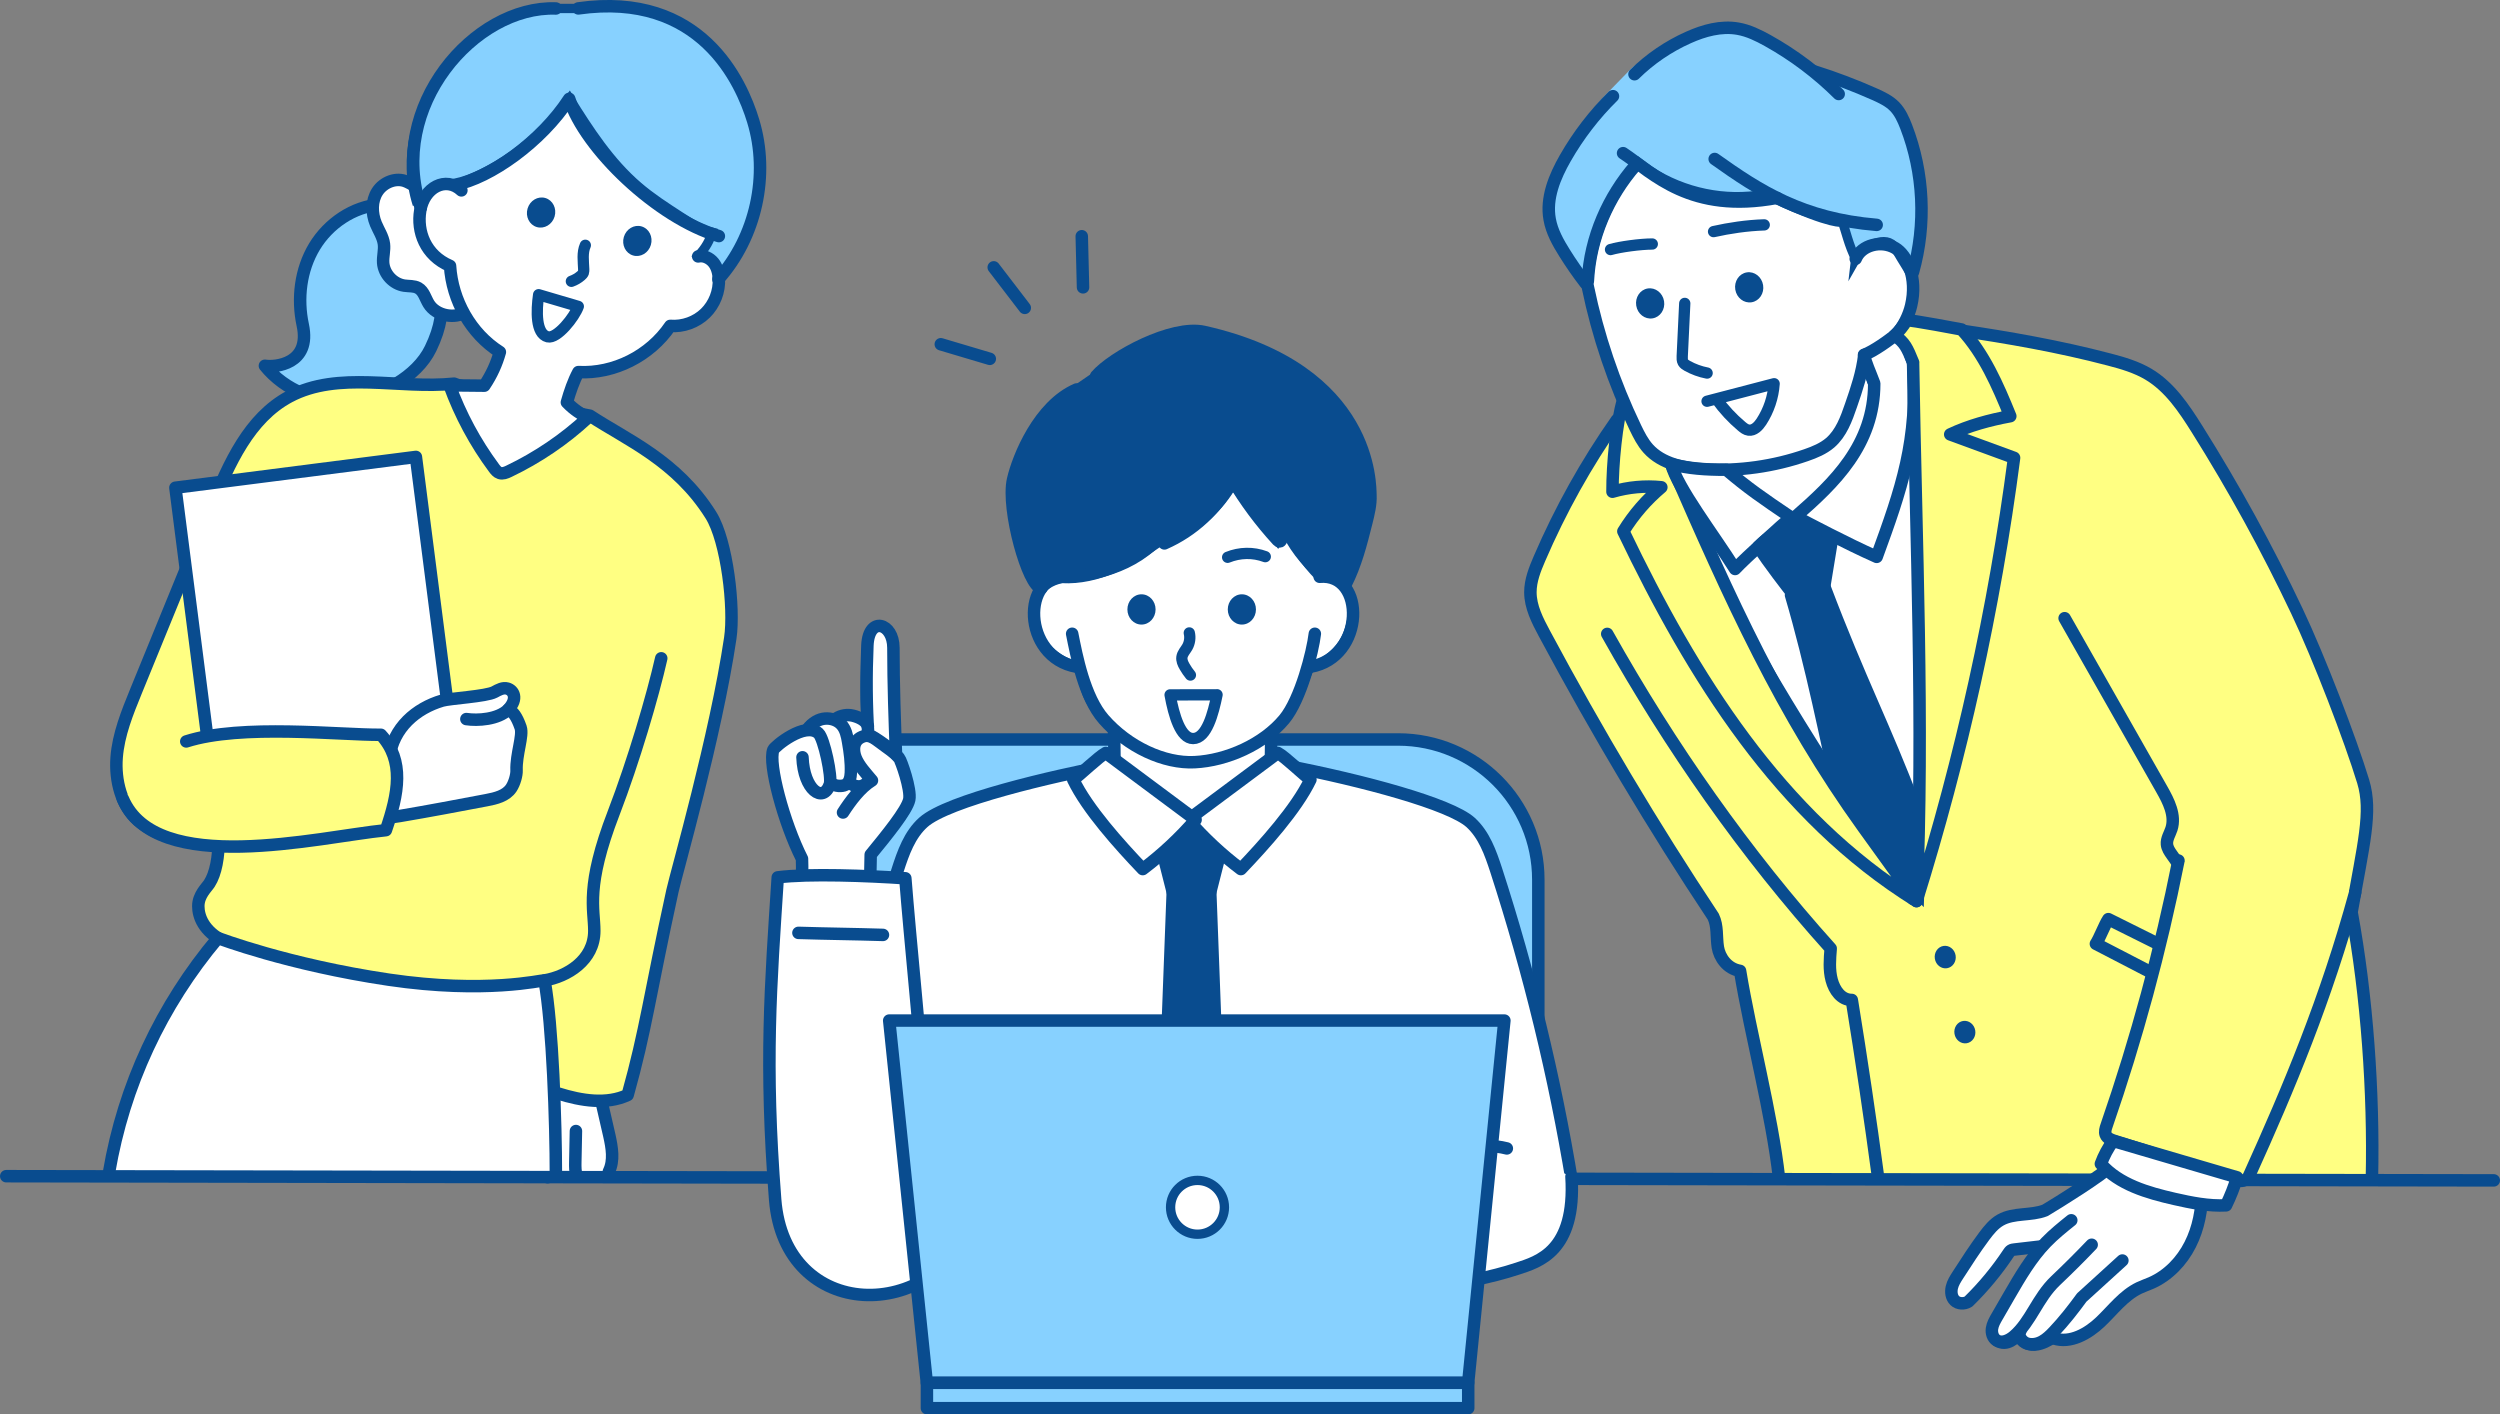 <?xml version="1.0" encoding="UTF-8"?><svg id="_レイヤー_2" xmlns="http://www.w3.org/2000/svg" viewBox="0 0 356.64 201.78"><rect x="0" y="0" width="356.64" height="201.78" fill="#808080" stroke="none"/><defs><style>.cls-1,.cls-2,.cls-3{fill:#094c8f;}.cls-4,.cls-5,.cls-6{fill:#87d1ff;}.cls-7,.cls-8{stroke-width:1.61px;}.cls-7,.cls-8,.cls-2,.cls-5,.cls-9,.cls-10,.cls-11,.cls-3,.cls-6,.cls-12,.cls-13{stroke:#094c8f;}.cls-7,.cls-8,.cls-2,.cls-5,.cls-9,.cls-10,.cls-12,.cls-13{stroke-linecap:round;stroke-linejoin:round;}.cls-7,.cls-9,.cls-11{fill:#fff;}.cls-8,.cls-12,.cls-13{fill:none;}.cls-2,.cls-5,.cls-9,.cls-10,.cls-12{stroke-width:1.78px;}.cls-10{fill:#ffff82;}.cls-11,.cls-3,.cls-6{stroke-miterlimit:10;stroke-width:1.33px;}.cls-13{stroke-width:1.52px;}</style></defs><g id="_レイヤー_3"><path class="cls-10" d="m338.37,168.08c.27-12.28-.7-25.87-2.9-37.96,1.69-9.7,2.96-14.31,1.66-18.61-1.83-6.02-6.29-17.65-9.47-24.35-4.23-8.92-8.99-17.59-14.24-25.95-1.87-2.98-3.91-6.03-6.94-7.83-1.7-1.01-3.63-1.58-5.55-2.08-7.24-1.91-14.65-3.18-21.22-4.15-6.89-.11-13.7,1.41-20.42,2.92-3.9.88-7.81,1.75-11.63,2.91-5.69,1.72-11.2,4.07-17.01,6.94-4.35,6.19-8.05,12.83-11.04,19.78-.66,1.53-1.29,3.12-1.29,4.78,0,2.1,1.01,4.05,2,5.9,7.48,13.98,15.61,27.62,24.08,40.37.66,1.33.43,2.91.66,4.37s1.33,3.08,3.17,3.38c1.49,9.06,4.54,20.43,5.56,29.56"/><path class="cls-11" d="m274.66,56.74c1.05,10.72.75,21.53.44,32.3-.37,13.15-.91,25.66-1.28,38.81-4.58-4.58-21.52-31.19-25.52-39.66-1.55-3.28-4.13-7.27-5.84-13.29,4.32.17,8.64.34,12.96.51l19.24-18.67Z"/><path class="cls-2" d="m255.5,84.9c2.94,9.98,5.12,20.97,7.07,29.83,3.33,5.48,6.35,9.17,10.34,13.51-.13-5.34.66-7.14.18-13.37-4.25-11.25-7.71-17.63-12.85-31.22-1.45.68-3.19,1.17-4.74,1.25Z"/><path class="cls-10" d="m235.4,56.74c-.66.53-3.21-.19-3.86.34-.94,3.15-1.52,9.11-1.51,13.07,2.25-.66,4.64-.88,6.97-.64-2.08,1.76-3.9,3.82-5.42,6.29,9.92,20.71,22.3,40.64,41.82,52.75-3.06-4.26-5.46-7.57-7.57-10.5-11.68-16.22-19.03-32.57-27.42-51.83-2.2-4.43-1.32-6.71-3.02-9.48Z"/><path class="cls-4" d="m272.91,38.82c1.91-6.78,1.56-14.19-.98-20.76-.4-1.03-.87-2.07-1.64-2.86-.78-.8-1.82-1.3-2.84-1.75-2.79-1.24-5.66-2.33-8.57-3.25,0,0-2.99-2.36-6.69-4.42-1.34-.75-2.74-1.44-4.26-1.7-2.39-.42-4.84.27-7.05,1.25-2.85,1.27-6.42,2.91-8.22,4.49l-3.28,3.37c-2.65,2.61-4.23,6.11-6.08,9.34-1.53,2.67-2.79,5.73-2.24,8.75.31,1.74,1.19,3.31,2.13,4.81.92,1.47,1.91,2.9,2.97,4.28"/><path class="cls-9" d="m245.65,67.61c2.88,2.66,8.53,7.03,9.76,7.01.51,0,8.77-4.49,12.81-17.54-.75-2.11-1.49-4.21-2.24-6.32"/><path class="cls-11" d="m264.73,36.9c1.01-1.8,4.48-3.53,5.62-1.54,2.64,4.61,3.23,4.21,2.28,8.23-.66,2.79-2.91,6.11-6.68,7.02-.29,2.55-1.09,4.88-1.88,7.16-.68,1.96-1.42,4.02-2.98,5.37-.98.85-2.2,1.35-3.43,1.77-4.63,1.61-9.57,2.31-14.46,2.04-2.94-.16-6.11-.79-8.08-2.98-.78-.87-1.32-1.92-1.82-2.98-3.06-6.38-5.35-13.13-6.67-20.25.2-6.38,2.79-12.67,7.12-17.54,4.42,3.49,10.18,5.24,15.8,4.79.94-.08,1.91-.21,2.82.05.4.11.77.29,1.14.46,7.87,3.65,9.33,3.19,9.33,3.19.33.77.98,3.61,1.89,5.2Z"/><path class="cls-12" d="m226.52,40.95c1.43,6.93,3.72,13.68,6.78,20.06.51,1.05,1.04,2.11,1.82,2.98,1.97,2.19,5.13,2.82,8.08,2.98,4.89.26,9.83-.43,14.46-2.04,1.22-.42,2.45-.93,3.43-1.77,1.57-1.36,2.31-3.41,2.98-5.37.79-2.28,1.58-4.61,1.88-7.16,3.76-.92,6.02-4.23,6.68-7.02.95-4.02-.59-7.25-2.28-8.23-1.98-1.15-4.81-.44-5.62,1.54"/><path class="cls-9" d="m272.91,51.73c-1.06-2.89-.54-2.89-2.26-4.17-1.1.95-3.37,2.55-4.74,3.07.3,1.32.76,2.2,1.46,4.07,0,8.78-5.73,14.21-11.21,18.99,1.76.93,7.22,3.82,11.56,5.75,3.53-9.66,5.99-16.69,5.19-27.71Z"/><path class="cls-9" d="m246.28,67.02c2.98,2.54,5.14,4.04,9.22,6.79-1.11.9-6.57,5.85-7.98,7.36-3.1-4.93-8.21-11.55-9.11-14.96,2.56.63,4.79.8,7.87.8Z"/><path class="cls-2" d="m250.85,77.98c1.22,2.03,4.65,6.4,4.65,6.4,0,0,2.4-.18,4.74-.72.33-2.02,1.15-7.02,1.15-7.02,0,0-3.91-1.36-5.74-2.12-1.6.96-3.34,2-4.8,3.46Z"/><path class="cls-10" d="m272.91,51.73c.41,25.66,1.58,51.18.49,76.82,6.4-20.53,11.1-41.59,13.92-63.24-3.04-1.11-6.07-2.22-9.11-3.34,2.68-1.26,5.59-2.05,8.57-2.6-1.79-4.41-3.73-8.88-6.95-12.37,0,0-7.4-1.41-7.82-1.3-.59.93-1.02,1.45-1.73,2.16,1.45,1,1.76,1.7,2.64,3.86Z"/><path class="cls-12" d="m229.28,90.43c9.04,16.14,19.71,31.36,31.88,44.88-.12,1.5-.25,3.04.14,4.5s1.36,2.85,2.87,2.84c1.37,8.46,2.63,16.93,3.77,25.43"/><path class="cls-12" d="m300.77,131.12c-.5.73-1.28,2.79-1.78,3.52l22.36,11.59,1.73-4-22.31-11.11Z"/><path class="cls-12" d="m294.53,88.19c4.61,8.12,9.23,16.24,13.84,24.37,1,1.75,2.02,3.77,1.4,5.69-.24.73-.71,1.42-.64,2.19.05.56.38,1.05.71,1.51.98,1.39,1.97,2.79,2.95,4.18"/><path class="cls-12" d="m233.28,23.63c-3.79,4.35-6.46,10.22-6.76,16.44"/><path class="cls-12" d="m230.1,13.72c-2.65,2.61-4.94,5.59-6.79,8.82-1.53,2.67-2.79,5.73-2.24,8.75.31,1.74,1.19,3.31,2.13,4.81.92,1.47,1.91,2.9,2.97,4.28"/><path class="cls-12" d="m233.17,10.59c2.22-2.19,4.85-3.98,7.7-5.25,2.21-.99,4.66-1.67,7.05-1.25,1.51.26,2.91.95,4.26,1.7,3.7,2.06,7.11,4.63,10.12,7.62"/><path class="cls-12" d="m258.87,10.2c2.92.92,5.78,2.01,8.57,3.25,1.02.46,2.06.95,2.84,1.75.77.79,1.24,1.83,1.64,2.86,2.54,6.57,2.89,13.97.98,20.76"/><path class="cls-12" d="m231.54,21.85c4.38,2.91,9.61,8.68,21.96,6.38"/><path class="cls-12" d="m244.61,22.68c6.4,4.56,12.55,8.53,23.11,9.4"/><path class="cls-8" d="m240.34,43.28c-.12,2.51-.24,5.02-.36,7.54-.01.29-.02.61.12.86.13.23.37.38.6.51.88.49,1.84.84,2.83,1.03"/><path class="cls-8" d="m244.45,33.04c2.23-.5,4.75-.88,7.23-.96"/><path class="cls-8" d="m235.71,34.81c-1.68,0-4.62.4-5.96.79"/><path class="cls-7" d="m244.89,56.97c1.02,1.42,2.22,2.71,3.55,3.83.3.25.62.51,1.01.56.76.11,1.4-.56,1.82-1.2,1.05-1.61,1.69-3.5,1.82-5.42l-9.57,2.5"/><ellipse class="cls-1" cx="249.53" cy="40.98" rx="2.01" ry="2.16" transform="translate(-3.34 40.52) rotate(-9.22)"/><ellipse class="cls-1" cx="235.4" cy="43.28" rx="2.01" ry="2.16" transform="translate(-3.89 38.28) rotate(-9.22)"/><ellipse class="cls-1" cx="277.5" cy="136.52" rx="1.5" ry="1.61" transform="translate(-18.29 46.24) rotate(-9.22)"/><ellipse class="cls-1" cx="280.3" cy="147.23" rx="1.5" ry="1.61" transform="translate(-19.97 46.82) rotate(-9.22)"/><path class="cls-9" d="m86.86,167.12c.77-1.56.44-3.41.07-5.1-.59-2.69-1.25-5.36-1.94-8.34-2.22-.14-4.45-.12-6.66.06-.54,4.72-1.07,9.52-.21,14.2"/><path class="cls-12" d="m82.16,161.35l-.09,4.43c-.01.69-.02,1.4.21,2.05"/><path class="cls-5" d="m54.24,29.17c-3.85.3-7.39,2.71-9.38,6.01-1.99,3.3-2.48,7.41-1.67,11.18,1.22,5.64-3.99,6.06-5.4,5.82,2.83,3.5,7.51,5.42,11.99,4.9s9.67-3.29,11.64-7.34c3.06-6.31,1.05-9.68-1.05-15.39-.93-2.52-3.77-3.3-6.13-5.18Z"/><path class="cls-9" d="m58.01,25.92c-1.45-.67-3.3.06-4.17,1.4s-.83,3.13-.22,4.61c.4.96,1.02,1.85,1.15,2.88.11.89-.17,1.79-.11,2.68.11,1.6,1.44,3.03,3.02,3.26.67.1,1.39.01,1.98.34.8.45,1.02,1.47,1.5,2.25,1.07,1.75,3.77,2.19,5.26,1.16,1.05-1.12.83-2.9.43-4.39-1.42-5.32-3.38-11.67-8.85-14.2Z"/><path class="cls-6" d="m59.53,29.17C55.27,15.7,67.68.79,79.3,1.21h3.2c17.51-2.49,23.26,10.49,24.94,16.02,2.36,7.71.41,16.59-4.96,22.6"/><path class="cls-10" d="m77.2,140.68c-.66.1-1.32-.15-1.99-.09-17.17,1.49-28.22-.1-43.29-6.29-2.9-1.48-3.63-3.58-3.63-5.03,0-1.59,1.2-2.64,1.58-3.24.91-1.41,1.34-3.74,1.34-6.57-3.97,1.15-8.42.19-11.55-2.43-2.36-2.1-3.27-5.67-3.02-8.97s1.53-6.43,2.78-9.5c3.6-8.8,7.19-17.6,10.79-26.4,2.46-6.03,5.33-12.52,11.08-15.59,7.01-3.73,15.59-1.03,23.49-1.84,4.86,1.93,13.99,3.5,19.38,4.57,5.29,3.48,12.35,6.38,17.25,14.18,2.33,3.71,3.4,13.31,2.77,17.54-2.08,14.04-7.64,33.3-8.25,36.06-3.3,15.11-3.79,19.84-6.39,29.13-2.97,1.38-6.53.85-9.95-.23"/><path class="cls-11" d="m99.58,36.57c.8-.17,1.66.23,2.17.86s.73,1.47.78,2.29c.1,1.83-.62,3.68-1.93,4.96-1.31,1.28-3.18,1.95-5,1.8-2.91,4.28-8.04,6.86-13.11,6.59-.69,1.3-1.21,2.8-1.64,4.32,1.03,1.08,2,1.64,2.97,2.2-3.33,3.09-7.14,5.67-11.24,7.63-.41.2-.87.39-1.31.25-.35-.11-.6-.42-.82-.72-2.67-3.6-4.81-7.58-6.34-11.79,1.65.02,3.31.03,4.96.05,1.05-1.56,1.76-3.14,2.22-4.8-4.16-2.63-6.8-7.36-7.11-12.29-1.6-.68-2.84-1.84-3.57-3.25-.72-1.41-.94-3.07-.68-4.64.19-1.16.67-2.31,1.56-3.07s2.26-1.02,3.41-.62c6.51-2.15,12.25-6.56,16.35-12.24,2.81,4.51,5.75,9.04,9.79,12.5,1.85,1.59,3.91,2.92,5.96,4.25,1.44.93,2.92,1.89,4.59,2.29-.35,1.12-.86,2.18-2.03,3.41Z"/><path class="cls-12" d="m65.82,27.16c-2.22-2.07-5.32-.43-5.87,2.88-.5,2.99.73,6.39,4.25,7.89.31,4.92,2.95,9.65,7.11,12.29-.46,1.65-1.17,3.24-2.22,4.8-1.65-.02-3.31-.03-4.96-.05,1.53,4.21,3.67,8.19,6.34,11.79.22.3.47.61.82.72.43.14.9-.05,1.31-.25,4.1-1.96,7.91-4.54,11.24-7.63-.97-.56-1.94-1.12-2.97-2.2.43-1.53.95-3.03,1.64-4.32,5.07.27,10.2-2.3,13.11-6.59,1.82.15,3.7-.53,5-1.8,1.31-1.28,2.03-3.13,1.93-4.96-.05-.82-.26-1.66-.78-2.29s-1.37-1.04-2.17-.86"/><path class="cls-12" d="m77.67,139.86c3.23-.54,7.11-2.86,7.11-7.07,0-3.15-1.3-6.28,2.78-16.86,2.83-7.36,5.57-16.7,6.77-22.02"/><path class="cls-9" d="m15.56,167.22c2.11-12.37,7.45-23.81,15.53-33.41,0,0,9.98,3.82,24.39,5.95,13.82,2.04,21.84.04,22.19.09,1.17,6.31,1.63,20.52,1.63,27.67"/><path class="cls-12" d="m64.92,26.36c4.95-.93,12.32-6.14,16.28-12.26,2.22,7.05,12.6,17,21.35,19.58"/><rect class="cls-9" x="27.93" y="67.19" width="34.59" height="48.01" transform="translate(-11.22 6.48) rotate(-7.3)"/><path class="cls-12" d="m82.5,1.2c17.51-2.49,23.26,10.5,24.94,16.03,2.36,7.71.41,16.59-4.96,22.6"/><path class="cls-12" d="m79.3,1.21c-11.63-.42-24.16,14.11-19.27,28.4"/><path class="cls-8" d="m83.5,34.99c-.47,1.06-.27,2.28-.23,3.43,0,.17,0,.34-.05.49-.07.17-.2.3-.34.42-.4.35-.87.62-1.37.8"/><path class="cls-7" d="m82.5,43.71c-1.89-.56-3.77-1.11-5.66-1.67-.33,2.27-.43,5.58,1.29,6.01,1.35.33,3.85-2.85,4.37-4.34Z"/><ellipse class="cls-1" cx="77.18" cy="30.32" rx="2.16" ry="2.01" transform="translate(26.3 95.79) rotate(-73.59)"/><ellipse class="cls-1" cx="90.91" cy="34.37" rx="2.16" ry="2.01" transform="translate(32.27 111.87) rotate(-73.59)"/><path class="cls-11" d="m45.25,108.3c3.4.45,6.88.39,10.28-.18.57-4.34,3.85-7.08,7.56-8.18,1.12-.33,6.29-.6,7.46-1.23.57-.31,1.22-.67,1.84-.49.86.25,1.58,1.4.14,2.97l.2.18c.39.1.98.73,1.54,2.39.39,1.15-.66,3.83-.58,6.12.02.64-.29,1.79-.75,2.51-.74,1.14-2.22,1.49-3.55,1.74-4.11.78-8.21,1.56-12.36,2.26-4.28.72-9.54,1.02-14.57.48"/><path class="cls-12" d="m42.46,116.89c5.02.54,10.29.24,14.57-.48,4.14-.7,8.25-1.48,12.36-2.26,1.33-.25,2.8-.6,3.55-1.74.47-.72.78-1.87.75-2.51-.08-2.29.98-4.96.58-6.12-.57-1.66-1.16-2.29-1.54-2.39"/><path class="cls-12" d="m66.53,102.58c1.6.24,4.51.08,6-1.38"/><path class="cls-12" d="m72.52,101.2c1.44-1.58.72-2.73-.14-2.97-.62-.18-1.26.17-1.84.49-1.16.63-6.34.9-7.46,1.23-3.71,1.1-6.99,3.84-7.56,8.18-3.4.57-6.88.63-10.28.18"/><path class="cls-10" d="m26.57,105.77c7.87-2.53,21.97-.9,27.77-.95,3.4,3.7,2.51,8.38.71,13.61-9.74.99-32.76,6.72-37.53-4.48"/><path class="cls-5" d="m123.74,105.49h75.7c11.04,0,20.01,8.96,20.01,20.01v22.89c0,11.04-8.96,20.01-20.01,20.01h-75.7v-62.9h0Z"/><line class="cls-12" x1="355.75" y1="168.39" x2=".89" y2="167.79"/><path class="cls-9" d="m224.26,168.62c-2.48-15.06-6.11-29.94-10.82-44.48-.81-2.48-1.72-5.07-3.67-6.83-2.91-2.61-15.22-5.95-26.54-8.13h-24.97c-8.02,1.54-23.07,5.01-26.54,8.13-1.96,1.76-2.87,4.34-3.67,6.83-4.72,14.54-8.34,29.42-10.82,44.48"/><polygon class="cls-2" points="169.97 116.69 165.64 120.73 167.3 127.27 172.65 127.27 174.31 120.73 169.97 116.69"/><polygon class="cls-2" points="169.97 184.46 165.64 171.28 167.3 127.27 172.65 127.27 174.31 171.28 169.97 184.46"/><path class="cls-3" d="m191.98,83.32c1.4-2.75,2.17-5.77,2.92-8.76.32-1.28.65-2.59.59-3.91-.06-1.24.4-17.86-23.74-23.29-4.59-1.03-13.07,3.59-15.38,6.29l-2.79,1.92c-5.34,2.3-8.32,9.6-9.07,12.85-.96,4.16,2.15,15.28,4.03,15.5"/><path class="cls-9" d="m158.93,104.3s.18,7.27-.12,7.33c3.26,1.59,6.86,3.07,10.95,5.06,4.01-1.5,7.75-3.55,11.56-5.56,0-2.83-.04-4.45.07-6.46"/><path class="cls-9" d="m169.48,116.94c2.23,2.58,4.77,4.95,7.54,7.04,3.29-3.45,7.91-8.56,9.92-12.76-.95-.66-3.62-3.26-4.65-3.81l-12.81,9.54Z"/><path class="cls-9" d="m170.56,116.94c-2.23,2.58-4.77,4.95-7.54,7.04-3.29-3.45-7.91-8.56-9.92-12.76.95-.66,3.62-3.26,4.65-3.81l12.81,9.54Z"/><path class="cls-11" d="m188.31,82c-2.24-1.83-4.03-4.2-5.19-6.85-.24.69-.54,1.36-.89,2-2.24-2.61-4.36-5.34-6.34-8.15-1.93,3.39-4.93,6.14-8.46,7.77-.67.31-1.38.58-2.12.59-1.97,1.39-4.12,2.75-6.45,3.73-2.33.98-4.85,1.58-7.38,1.44-1.53.29-2.95,1.16-3.54,2.52-.29.68-.36,1.44-.38,2.18-.02.73,0,1.47.15,2.19.32,1.46,1.2,2.76,2.33,3.73s2.51,1.62,3.94,2.06c.85,2.74.71,4.23,3.47,7.39,3.48,3.98,8.66,6.35,12.97,6.13,4.61-.24,9.81-2.55,12.79-6.13,2.35-2.82,2.75-5.96,3.7-7.38,1.89-.55,3.57-1.79,4.65-3.43,1.08-1.65,1.54-3.68,1.29-5.63-.15-1.14-.56-2.29-1.34-3.13-.78-.85-1.98-1.36-3.2-1.02Z"/><path class="cls-12" d="m152.27,82.28c-6.57-.6-6.54,11.49,1.32,12.84"/><path class="cls-12" d="m155.7,77.12c-.72,1.42-2.71,3.74-3.43,5.15,5.46-.37,11.69-2.46,14.65-7.93-.13,1.21-.68,1.97-.81,3.18,4.04-1.78,7.48-4.88,9.72-9.11,1.83,3.1,3.99,6,6.42,8.65.1.1.23.22.36.17.1-.04.14-.15.18-.24.24-.68.49-1.36.73-2.04,1.15,2.64,2.79,5.06,4.82,7.11"/><path class="cls-12" d="m153.59,55.56c-5.34,2.3-8.32,9.6-9.07,12.85-.96,4.16,2.15,15.28,4.03,15.5"/><path class="cls-12" d="m156.38,53.64c2.31-2.69,10.79-7.32,15.38-6.29,24.14,5.44,23.68,22.05,23.74,23.29.06,1.32-.27,2.63-.59,3.91-.75,2.99-1.52,6.01-2.92,8.76"/><path class="cls-12" d="m188.26,82.28c6.57-.6,6.54,11.49-1.32,12.84"/><path class="cls-12" d="m187.57,90.41c-.3,2.56-2.01,9.36-4.36,12.19-2.98,3.59-8.18,5.9-12.79,6.13-4.31.22-9.49-2.15-12.97-6.13-2.76-3.16-3.88-9.07-4.5-12.19"/><path class="cls-7" d="m173.61,99.12s-6.5,0-6.69.01c.54,2.96,1.5,6.23,3.28,6.23,1.94,0,2.87-3.56,3.42-6.25Z"/><path class="cls-8" d="m169.66,90.29c.16.67.06,1.41-.28,2.01-.27.48-.69.89-.77,1.44-.07.47.14.94.38,1.35.24.42.52.83.83,1.21"/><path class="cls-8" d="m175.13,79.5c1.73-.7,3.63-.74,5.37-.09"/><ellipse class="cls-1" cx="177.16" cy="86.94" rx="2.01" ry="2.16"/><ellipse class="cls-1" cx="162.84" cy="86.94" rx="2.01" ry="2.16"/><path class="cls-9" d="m193.82,174.84c-1.89,1.89-4.96,4.39-5.38,4.97-2.86,2.56-5.53,4.21-9.24,4.68-.73.09-1.44.35-2.05.75-1.99,1.31-2.97,2.01-4.63,3.29-2.22,1.72-3.63,2.01-4.46.3-1.64,2.04-3.03,2.22-3.69,1.95s-1.16-.9-1.11-1.59c-1.02.29-1.89.15-2.44-.33s-.74-1.41-.5-2.11c-1.04.18-1.97-.48-2.18-1.28-.5-1.88,3.36-6.9,3.95-7.54.4-.43,3.65-3.56,5.78-4.1,4.71-1.19,10.58-1.53,15.56-1.19.46-.31,2.94-2.65,4.25-3.99"/><path class="cls-13" d="m167.75,189.19c1.67-2.93,3.67-5.08,7.51-7.23"/><path class="cls-13" d="m163.2,189.41c2.32-4.74,4.76-7.77,9.64-9.93"/><path class="cls-13" d="m160.37,186.66c1.3-1.9,2.36-4.13,3.91-5.86,1.55-1.74,3.59-3,5.71-4.07"/><path class="cls-9" d="m186.4,184.58c-1.44.27-2.92.49-4.55.55l-1.67-16.09,4.19-.44,2.03,15.98Z"/><path class="cls-9" d="m214.96,163.83c-3.72-.97-10.59,0-11.84.23-5.27.99-12.07,2.12-19.91,4.17.11,4.91,1.39,12.2,2.32,16.83,11.18-.06,23.69-1.67,30.95-4.08,2.92-.97,8.37-2.41,7.7-13.13"/><path class="cls-11" d="m124.14,121.8c0,2.51.18,6.08.1,8.67-3.4.1-6.83.3-10.23.33,0-4.83.41-7.79.41-7.79-1.99-5.26-3.77-9.88-4.35-15.4-.04-.38.46-.98.46-.98,1.38-1.48,4.5-2.59,4.5-2.59,1.4-2.22,4.31-1.42,4.31-1.42.57-.89,2.63-.78,4.23.42-.34-3.95-.01-11.06.26-12.25.55-2.41,3.39-1.93,3.54,1.07.31,6.61.33,15.34.33,15.34,1.81,2.87,2.13,6.5,2.06,6.88-.44,2.31-3.54,5.14-5.62,7.72Z"/><path class="cls-12" d="m127.82,107.58c-.18-4.6-.37-10.04-.37-15.16,0-3.57-3.52-4.6-3.71-.35-.18,4.19-.16,8.6.13,12.79.25-.12,2.7,1.51,3.95,2.72Z"/><path class="cls-12" d="m114.48,108.03c.17,4.65,2.95,6.65,3.9,3.85.34-1-.83-6.56-1.62-7.27-1.92-1.72-6.25,1.88-6.44,2.35-.77,1.95,1.49,10.42,4.09,15.55.2,5.67-.86,10.28-.51,11.63l9.91,1.07s.33-7.12.4-13.28c2.2-2.69,5.17-6.31,5.5-7.86.3-1.43-1.17-5.61-1.45-5.93-.89-1.02-1.36-1.18-2.83-2.31-.65-.49-1.4-1.04-2.18-.81-1.66.49-1.58,2.06-1.19,3.06.47,1.19,1.51,2.27,2.33,3.26-1.65,1.01-3.09,2.95-4.13,4.57"/><path class="cls-12" d="m115.14,104.09c.79-1.06,1.71-1.51,2.55-1.58.84-.07,1.73.21,2.31.82.64.67.84,1.63.99,2.54.25,1.44.45,2.9.39,4.35-.03.66-.18,1.43-.77,1.74-.49.25-1.47.23-2-.22"/><path class="cls-12" d="m119.31,102.48c.7-.44,1.58-.58,2.38-.38s1.82.64,2.12,1.48"/><path class="cls-12" d="m123.98,111.26c-.61,1.03-1.68,1.19-2.62.54"/><path class="cls-9" d="m132.44,162.52c-1.02-13.06-2.66-29.11-3.29-37.23-5.34-.36-13.75-.7-18.2-.13-1,15.5-1.9,26.38-.37,45.97,1.36,17.4,22.59,18.02,28.86,2.43"/><path class="cls-12" d="m113.9,133.08c4.16.13,7.9.16,12.06.29"/><polygon class="cls-5" points="132.22 197.28 126.85 145.59 214.61 145.59 209.44 197.28 132.22 197.28"/><circle class="cls-11" cx="170.83" cy="172.23" r="3.84"/><rect class="cls-5" x="132.22" y="197.28" width="77.22" height="3.61" transform="translate(341.67 398.16) rotate(180)"/><path class="cls-10" d="m310.77,122.76c-2.55,12.82-5.98,25.46-10.25,37.81-.15.42-.29.89-.13,1.3.2.52.8.75,1.34.91,5.67,1.78,11.85,3.82,17.58,5.63.61.19,1.27-.1,1.54-.69,5.72-12.63,10.97-25.15,15.13-40.38"/><path class="cls-11" d="m314.15,169.86c0,2.65-.5,5.32-1.7,7.68-1.2,2.36-3.13,4.39-5.55,5.46-.57.25-1.17.45-1.74.72-2.22,1.07-3.74,3.14-5.52,4.84s-4.27,3.11-6.61,2.36c0,0-3.47,2.69-5.08-.23,0,0-1.58,1.87-3.21.7-.51-.37-.65-1.25-.56-1.88.1-.68,1.83-3.63,2.45-4.71,1.55-2.68,3.12-5.38,5.27-7.6,1.11-1.14,2.35-2.14,3.59-3.14l-4.23,3.73c-1.29.15-2.58.3-3.87.45-.17.02-.35.04-.5.13-.15.09-.25.24-.35.39-1.65,2.49-3.57,4.81-5.71,6.9-.59.39-1.49.35-1.96-.13s-.58-1.23-.42-1.88.53-1.23.89-1.8c1.2-1.86,2.41-3.73,3.73-5.51.66-.89,1.37-1.77,2.33-2.31,1.9-1.07,4.32-.59,6.35-1.37,1.82-1.09,8.23-5.04,9.71-6.59l12.7,3.78Z"/><path class="cls-12" d="m301.45,166.08c-1.48,1.54-7.89,5.5-9.71,6.59-2.03.79-4.45.3-6.35,1.37-.96.54-1.67,1.43-2.33,2.31-1.32,1.78-2.53,3.64-3.73,5.51-.36.56-.74,1.14-.89,1.8s-.06,1.41.42,1.88,1.37.52,1.96.13c2.14-2.09,4.06-4.41,5.71-6.9.1-.15.2-.3.35-.39.15-.09.33-.11.5-.13,1.29-.15,2.58-.3,3.87-.45"/><path class="cls-12" d="m295.48,174.08c-1.24,1-2.48,1.99-3.59,3.14-2.15,2.22-3.72,4.93-5.27,7.6-.57.99-1.15,1.98-1.72,2.98-.32.55-.64,1.11-.73,1.73s.11,1.33.64,1.67c.76.49,1.78.03,2.47-.56,2.44-2.07,3.36-5.47,5.96-7.94,1.76-1.67,3.48-3.38,5.15-5.13"/><path class="cls-12" d="m288.21,189.88c-.38.68.23,1.55.97,1.79.71.22,1.5.06,2.15-.3.65-.36,1.19-.89,1.7-1.43,1.42-1.5,2.7-3.14,3.95-4.85,1.93-1.76,3.86-3.51,5.79-5.27"/><path class="cls-12" d="m293.02,190.94c2.34.75,4.83-.67,6.61-2.36s3.3-3.77,5.52-4.84c.57-.27,1.16-.47,1.74-.72,2.42-1.07,4.36-3.1,5.55-5.46,1.2-2.36,1.69-5.04,1.7-7.68"/><path class="cls-9" d="m301.45,162.76c-.73,1-1.32,2.1-1.75,3.27,2.6,2.96,6.65,4.12,10.49,5,2.42.55,4.89,1.05,7.37.92.63-1.29,1.16-2.63,1.57-4l-17.68-5.19Z"/><line class="cls-12" x1="154.32" y1="33.7" x2="154.5" y2="40.99"/><line class="cls-12" x1="141.76" y1="38.14" x2="146.19" y2="43.92"/><line class="cls-12" x1="134.21" y1="49.11" x2="141.2" y2="51.19"/></g></svg>
